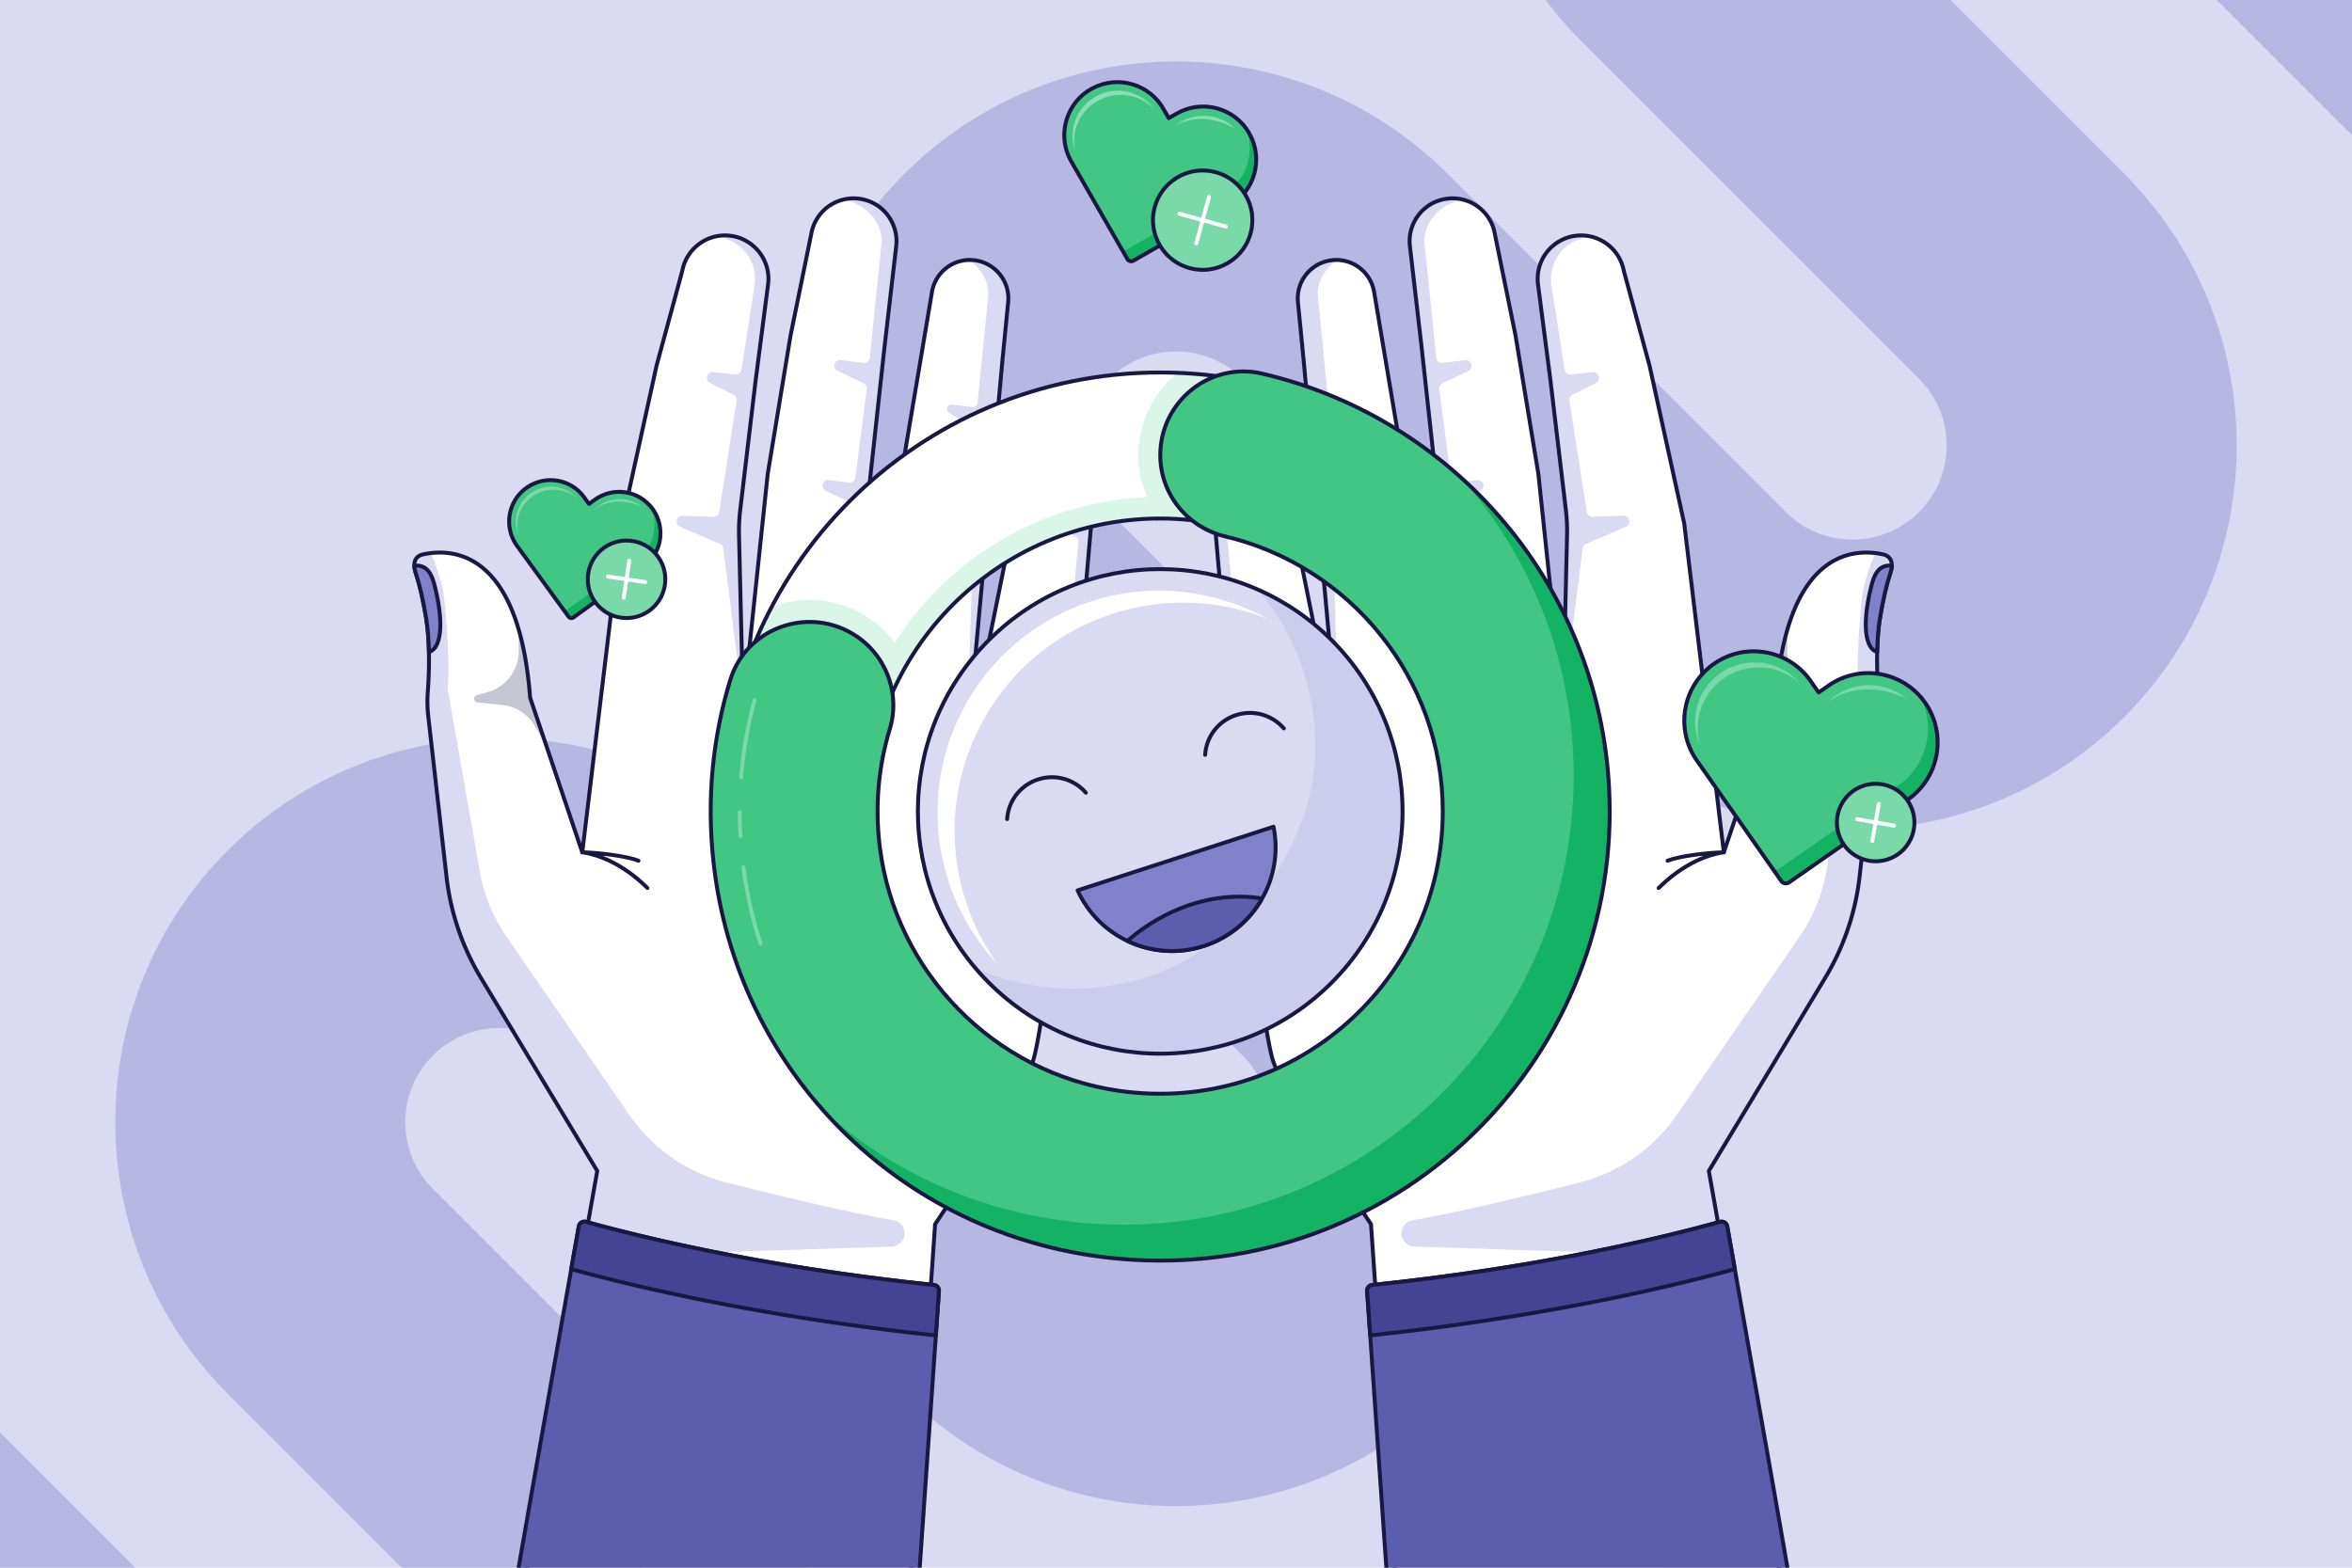 <svg xmlns="http://www.w3.org/2000/svg" viewBox="0 0 600 400"><defs><clipPath id="a"><path fill="none" stroke-width="0" d="M-4-4h608v408H-4z"/></clipPath></defs><path fill="#dadaf2" d="M-4-4h608v408H-4z"/><g clip-path="url(#a)"><path fill="none" stroke="#b7b7e4" stroke-miterlimit="10" stroke-width="74" d="M-45.21 372.61 84.22 502.04c23.83 23.83 62.46 23.83 86.3 0 23.84-23.83 23.84-62.47 0-86.31l-86.26-86.26c-23.83-23.83-23.83-62.48 0-86.31 23.83-23.83 62.47-23.82 86.3 0l86.26 86.26c23.83 23.83 62.46 23.83 86.3 0 23.84-23.83 23.84-62.48 0-86.31l-86.26-86.26c-23.83-23.83-23.83-62.48 0-86.31 23.83-23.83 62.47-23.82 86.3 0l86.26 86.26c23.83 23.83 62.46 23.83 86.3 0 23.84-23.83 23.84-62.48 0-86.31l-86.23-86.23c-23.83-23.83-23.83-62.48 0-86.31 23.83-23.83 62.47-23.82 86.3 0L645.21 27.37"/></g><path fill="#fff" d="m368.6 183.38-10.9-66.34-7.18-42.67c-.94-5.16-5.77-8.66-10.95-7.95-4.91.66-8.51 4.87-8.51 9.71 0 .35.02.73.06 1.1l1.44 14.67 9.16 99.9-16.83-82.99c-1.12-4.23-5.24-6.94-9.57-6.31-4.27.62-7.37 4.29-7.37 8.53 0 .26.01.51.04.78 2.98 32.53 11.53 139.56 16.57 158.21 1.15 4.3 7.76 15.34 13.91 25.07 5.64 8.89 10.88 16.68 11.26 17.24l.02.04.02.32c0 .06 0 .11.01.17l.12 1.76 11.61 167.1s23-1.06 46.05-7.37c14.27-3.9 37.14-16.32 46.02-25.23 1.11-1.11 2.14-2.27 3.07-3.48.62-.81 1.2-1.64 1.72-2.49a26.556 26.556 0 0 0 2.06-3.98c.33-.77-24.5-140.4-24.5-140.4l29.68-49.27a64.022 64.022 0 0 0 8.77-25.78l4.65-40.88c.24-2.1.29-4.22.13-6.33-.18-2.46-.38-6.22-.29-10.2.02-1.39.09-2.81.2-4.22.11-1.41.26-2.79.46-4.11.1-.62.21-1.23.31-1.83.11-.59.22-1.16.33-1.72.1-.56.22-1.11.33-1.64.39-1.87.81-3.55 1.23-5 .18-.62.37-1.21.55-1.76.05-.13.09-.27.12-.42.06-.28.12-.56.16-.86.01-.13.02-.28.02-.43.04-.82-.17-1.6-.78-2.16-.05-.05-.11-.1-.17-.15-.32-.24-.73-.44-1.26-.56-.31-.06-.62-.13-.95-.18h-.01c-.33-.06-.68-.11-1.05-.15-7.98-.94-22.68 2.21-25.31 36.9l-13.3 39.46-10.11-83.96-8.84-40.22-6.56-24.16c-1.08-5.86-6.6-9.8-12.49-8.96-1.69.24-3.25.87-4.58 1.77a11.065 11.065 0 0 0-4.91 9.19c0 .39.02.79.06 1.19l3.2 24.7 4.32 36.28s-1.12 46.89-1.15 46.89l-6.25-59.28-5.82-35.29-5.27-25.86a10.94 10.94 0 0 0-12.67-9c-.77.13-1.52.35-2.23.62a10.97 10.97 0 0 0-6.86 10.16c0 .34.02.68.05 1.03l3 25.88 3.84 35.12.1 2.35 2.03 57.47z"/><path fill="none" stroke="#181843" stroke-linecap="round" stroke-linejoin="round" d="M423.12 226.58c-.25.37 6.88-7.69 16.64-9.12m-14.36 2.17c2.93-1.21 10.16-2.07 14.35-2.17"/><path fill="#dadaf2" d="M482.59 143.93v.38c0 .14 0 .29-.02.42-.04.29-.1.57-.16.86l-.12.42c-.04.14-.09.27-.14.42-.04.14-.09.28-.14.43-.09.29-.19.6-.28.91-.05.18-.11.37-.16.56-.01.03-.02.06-.02.09-.14.49-.28 1-.41 1.53-.22.88-.44 1.82-.65 2.82-.01.06-.02.12-.04.18-.06.27-.12.55-.17.83-.05.21-.09.42-.12.62-.1.49-.19.98-.28 1.47-.01.09-.04.18-.05.27-.01.08-.03.16-.04.24-.09.52-.19 1.05-.27 1.6-.06.4-.12.8-.17 1.21-.04.24-.06.49-.09.74-.08.71-.15 1.43-.21 2.16-.11 1.41-.17 2.82-.19 4.22v.65c-.02 1.23-.01 2.42.01 3.56v.1c.01.77.04 1.51.07 2.21l.06 1.16c.01.23.02.46.04.68v.14c.02.32.04.61.06.9l.06.81c.15 2.11.11 4.22-.14 6.33l-4.65 40.88a64.014 64.014 0 0 1-8.77 25.79l-29.67 49.27v.03c0 .03.01.09.04.19.02.16.06.39.12.71.03.15.06.32.09.5.02.16.06.33.09.52.09.51.2 1.11.32 1.8.19 1.1.43 2.42.7 3.93.07.4.14.82.22 1.25.07.4.14.82.22 1.24.04.22.08.44.11.66.11.61.22 1.25.34 1.91.06.33.12.66.18 1 1.21 6.83 2.79 15.73 4.55 25.67.14.75.27 1.51.4 2.27.65 3.69 1.33 7.51 2.02 11.4.28 1.58.56 3.18.85 4.79 3.05 17.3 6.28 35.65 8.89 50.63.14.79.27 1.57.41 2.34.34 1.93.66 3.79.97 5.58.12.74.25 1.46.37 2.17.09.49.17.99.26 1.48.11.7.24 1.39.35 2.07.01.08.03.16.04.24.18 1.05.36 2.07.52 3.05.32 1.81.6 3.49.85 5.01.08.46.16.91.22 1.34.03.12.05.24.06.35a489.17 489.17 0 0 1 .9 5.44c.04.29.09.55.13.8.02.16.05.3.06.43.04.23.06.44.09.62.02.14.04.26.05.36.02.15.04.28.05.38.01.15.02.24.01.25a25.598 25.598 0 0 1-2.07 3.97c-.52.86-1.1 1.69-1.72 2.5-.93 1.21-1.96 2.37-3.07 3.49-.48.49-1 .98-1.57 1.48-.24.22-.49.44-.75.67-.34.29-.7.59-1.06.88l-.48.39c-.68.55-1.41 1.11-2.17 1.67l-.66.48c-.66.49-1.35.97-2.06 1.46-.24.16-.47.32-.72.49-.48.33-.97.65-1.47.98-.46.3-.93.6-1.41.9-3.1 1.98-6.47 3.94-9.92 5.79L416.9 330.66c-.67-6.2-5.8-10.96-12.03-11.17l-44.08-1.42a3.385 3.385 0 0 1-3.27-3.4c0-1.6 1.15-3.05 2.83-3.33 11.15-1.87 29.49-6.31 42.63-9.63a42.834 42.834 0 0 0 24.74-17.2l31.3-45.44a42.652 42.652 0 0 0 6.89-16.83l8.21-46.65c-.7-4.85.42-22.3 1.39-26.02.8-3.09 1.78-5.9 2.83-8.42.37.04.72.09 1.05.14h.01c.33.05.65.12.95.19a2 2 0 0 1 .37.11c.11.04.23.08.33.13.11.04.21.09.29.15.09.05.18.11.26.17.06.05.12.1.17.15.19.17.34.37.46.58.03.04.05.09.07.13 0 .04.02.06.04.09.01.04.03.08.04.11.03.06.05.14.06.21.02.07.04.14.05.22.01.07.03.15.04.22 0 .04.01.07.01.11v.11zm-163.74 54.66 3.87 60.28-3.11-22.38c-4.51-39.89-9.49-101.38-11.63-124.68a6.91 6.91 0 0 1-.04-.78c0-4.24 3.11-7.91 7.37-8.53a8.68 8.68 0 0 1 3.97.35l-1.49.45a9.785 9.785 0 0 0-5.24 3.82 9.75 9.75 0 0 0-1.69 6.48l1.76 18.69c.05.57.57.98 1.14.91l3.21-.41c1.08-.14 1.59 1.29.66 1.87l-3.99 2.46c-.33.2-.51.57-.48.96l2.17 23.13c.05.57.57.98 1.14.91l3.01-.39c1.08-.14 1.59 1.29.66 1.87l-3.79 2.35c-.33.2-.51.57-.48.96l2.98 31.7z"/><path fill="#c4c6d2" d="m466.5 179.24-6.26.62c-3.48.34-6.58 2.32-8.35 5.34l-2.95 5.01 4.11-12.2c.32-4.3.84-8.12 1.5-11.51l1.48-6.09-.1 5.46c-.09 5 3.21 9.42 8.04 10.75l2.68.73c1.04.29.91 1.79-.16 1.89z"/><path fill="#dadaf2" d="m414.76 134.41-10.14 4.38c-.48.21-.82.66-.88 1.18l-5.06 40.22 1.15-46.89-4.32-36.29-3.21-24.7a11.077 11.077 0 0 1 4.85-10.37c1.33-.9 2.9-1.53 4.59-1.77 1.43-.21 2.84-.13 4.17.19l-1.33.23c-2.05.36-3.96 1.31-5.48 2.73-2.62 2.43-3.86 6-3.31 9.54l3.35 21.44c.12.78.84 1.33 1.62 1.25l5.55-.6c1.65-.18 2.3 2.07.82 2.8l-5.94 2.95c-.58.29-.91.92-.81 1.56l4.42 28.36c.12.74.77 1.28 1.52 1.25l7.8-.29c1.64-.06 2.15 2.19.64 2.84zm-74.72 4.29 1.68 53.1-9.16-99.9-1.44-14.67c-.04-.37-.06-.75-.06-1.1 0-4.84 3.6-9.05 8.51-9.71.55-.07 1.08-.1 1.61-.09-2.98 1.94-4.9 5.01-5 8.4-.01.34 0 .68.02 1.03l2.7 27.05c.07.66.66 1.13 1.32 1.05l5.13-.66c1.26-.16 1.85 1.5.77 2.17l-6.01 3.72c-.36.22-.57.61-.56 1.03l.52 21.15c.02.7.63 1.23 1.33 1.14l4.33-.56c1.26-.16 1.85 1.5.77 2.17l-5.9 3.65c-.36.22-.57.62-.56 1.04zm37.57-13.44-6.59 3.11c-.5.24-.83.74-.85 1.29l-1.58 53.72-2.02-57.46-.1-2.34-3.84-35.12-3-25.88c-.02-.34-.05-.69-.05-1.03 0-4.5 2.77-8.51 6.86-10.15.71-.27 1.46-.49 2.22-.62 1.55-.27 3.08-.2 4.5.16-.52.1-1.04.23-1.53.37-4.78 1.51-8.09 5.42-8.23 9.92 0 .34 0 .68.02 1.03l2.67 25.97.29 3.06c.08.83.83 1.43 1.66 1.32l5.68-.73c1.67-.22 2.34 2.08.82 2.8l-6.53 3.09c-.58.27-.92.89-.83 1.52l2.9 22.57c.1.81.84 1.38 1.65 1.28l5.04-.65c1.67-.22 2.34 2.08.82 2.8z"/><path fill="none" stroke="#181843" stroke-linecap="round" stroke-linejoin="round" d="m368.6 183.38-10.9-66.34-7.18-42.67c-.94-5.16-5.77-8.66-10.95-7.95-4.91.66-8.51 4.87-8.51 9.71 0 .35.02.73.06 1.1l1.44 14.67 9.16 99.9-16.83-82.99c-1.12-4.23-5.24-6.94-9.57-6.31-4.27.62-7.37 4.29-7.37 8.53 0 .26.01.51.04.78 2.98 32.53 11.53 139.56 16.57 158.21 1.15 4.3 7.76 15.34 13.91 25.07 5.64 8.89 10.88 16.68 11.26 17.24l.02.04.02.32c0 .06 0 .11.01.17l.12 1.76 11.61 167.1s23-1.06 46.05-7.37c14.27-3.9 37.14-16.32 46.02-25.23 1.11-1.11 2.14-2.27 3.07-3.48.62-.81 1.2-1.64 1.72-2.49a26.556 26.556 0 0 0 2.06-3.98c.33-.77-24.5-140.4-24.5-140.4l29.68-49.27a64.022 64.022 0 0 0 8.77-25.78l4.65-40.88c.24-2.1.29-4.22.13-6.33-.18-2.46-.38-6.22-.29-10.2.02-1.39.09-2.81.2-4.22.11-1.41.26-2.79.46-4.11.1-.62.21-1.23.31-1.83.11-.59.22-1.16.33-1.72h0c.1-.56.22-1.11.33-1.64h0c.39-1.87.81-3.55 1.23-5 .18-.62.37-1.21.55-1.76.05-.13.09-.27.12-.42.06-.28.12-.56.16-.86.01-.13.02-.28.02-.43.04-.82-.17-1.6-.78-2.16-.05-.05-.11-.1-.17-.15-.32-.24-.73-.44-1.26-.56-.31-.06-.62-.13-.95-.18h-.01c-.33-.06-.68-.11-1.05-.15-7.98-.94-22.68 2.21-25.31 36.9l-13.3 39.46-10.11-83.96-8.84-40.22-6.56-24.16c-1.08-5.86-6.6-9.8-12.49-8.96-1.69.24-3.25.87-4.58 1.77a11.065 11.065 0 0 0-4.91 9.19c0 .39.02.79.06 1.19l3.2 24.7 3.93 33.03c.26 2.17.36 4.35.31 6.53-.25 10.65-1.04 43.61-1.07 43.61l-6.25-59.28-5.82-35.29-5.27-25.86a10.94 10.94 0 0 0-12.67-9c-.77.13-1.52.35-2.23.62a10.97 10.97 0 0 0-6.86 10.16c0 .34.02.68.05 1.03l3 25.88 3.84 35.12.1 2.35 2.03 57.47z"/><path fill="#8181c9" d="M478.88 166.3c.05-2.79.24-5.69.66-8.33.8-4.98 1.78-9.03 2.75-11.95.18-.54.3-1.13.31-1.7-3.31-.27-4.47 2.11-5.28 5.45-2.92 11.91-.56 16.21 1.57 16.54z"/><path fill="none" stroke="#181843" stroke-linecap="round" stroke-linejoin="round" d="M478.88 166.3c.05-2.79.24-5.69.66-8.33.8-4.98 1.78-9.03 2.75-11.95.18-.54.3-1.13.31-1.7-3.31-.27-4.47 2.11-5.28 5.45-2.92 11.91-.56 16.21 1.57 16.54z"/><path fill="#5d5dae" d="M348.76 329.39c-.05-.77.51-1.45 1.28-1.53 18.11-1.86 53.73-6.44 88.79-16.11.81-.22 1.65.3 1.79 1.13 9.53 53.66 16.04 90.7 19.33 110.08 2.77 16.28 2.71 16.43 2.46 17.03-.2.48-.42.97-.64 1.43-.47.97-.99 1.89-1.58 2.84-.58.95-1.21 1.85-1.85 2.68-.93 1.22-2.03 2.46-3.24 3.69-8.94 8.98-32.21 21.75-46.98 25.79-21.89 5.99-44.01 7.32-46.46 7.45l-2.16.09-10.75-154.57z"/><path fill="none" stroke="#181843" stroke-linecap="round" stroke-linejoin="round" d="M348.76 329.39c-.05-.77.51-1.45 1.28-1.53h0c18.11-1.86 53.73-6.44 88.79-16.11h0c.81-.22 1.65.3 1.79 1.13h0c9.53 53.66 16.04 90.7 19.33 110.08 2.77 16.28 2.71 16.43 2.46 17.03-.2.48-.42.97-.64 1.43-.47.97-.99 1.89-1.58 2.84-.58.95-1.21 1.85-1.85 2.68-.93 1.22-2.03 2.46-3.24 3.69-8.94 8.98-32.21 21.75-46.98 25.79-21.89 5.99-44.01 7.32-46.46 7.45l-2.16.09-10.75-154.57z"/><path fill="#444493" d="M442.57 323.82c-18.53 5.07-37.16 8.81-53.59 11.55a665.975 665.975 0 0 1-39.43 5.36l-.79-11.34c-.06-.77.51-1.45 1.28-1.53 9.05-.93 22.49-2.54 38.04-5.13s33.22-6.15 50.75-10.98a1.441 1.441 0 0 1 1.79 1.13c.66 3.72 1.31 7.36 1.94 10.93z"/><path fill="none" stroke="#181843" stroke-linecap="round" stroke-linejoin="round" d="M442.57 323.82c-18.53 5.07-37.16 8.81-53.59 11.55a665.975 665.975 0 0 1-39.43 5.36l-.79-11.34c-.06-.77.51-1.45 1.28-1.53 9.05-.93 22.49-2.54 38.04-5.13s33.22-6.15 50.75-10.98a1.441 1.441 0 0 1 1.79 1.13c.66 3.72 1.31 7.36 1.94 10.93z"/><path fill="#fff" d="m219.69 183.38 10.9-66.34 7.18-42.67c.94-5.16 5.77-8.66 10.95-7.95 4.91.66 8.51 4.87 8.51 9.71 0 .35-.02.73-.06 1.1l-1.44 14.67-9.16 99.9 16.83-82.99c1.12-4.23 5.24-6.94 9.57-6.31 4.27.62 7.37 4.29 7.37 8.53 0 .26-.01.51-.04.78-2.98 32.53-11.53 139.56-16.57 158.21-1.15 4.3-7.76 15.34-13.91 25.07a814.468 814.468 0 0 1-11.26 17.24l-.02.04-.02.32c0 .06 0 .11-.01.17l-.12 1.76-11.61 167.1s-23-1.06-46.05-7.37c-14.27-3.9-37.14-16.32-46.02-25.23a35.725 35.725 0 0 1-3.07-3.48c-.62-.81-1.2-1.64-1.72-2.49a26.556 26.556 0 0 1-2.06-3.98c-.33-.77 24.5-140.4 24.5-140.4l-29.68-49.27a64.022 64.022 0 0 1-8.77-25.78l-4.65-40.88c-.24-2.1-.29-4.22-.13-6.33.18-2.46.38-6.22.29-10.2a66.9 66.9 0 0 0-.2-4.22c-.11-1.41-.26-2.79-.46-4.11-.1-.62-.21-1.23-.31-1.83-.11-.59-.22-1.16-.33-1.72-.1-.56-.22-1.11-.33-1.64-.39-1.87-.81-3.55-1.23-5-.18-.62-.37-1.21-.55-1.76-.05-.13-.09-.27-.12-.42-.06-.28-.12-.56-.16-.86-.01-.13-.02-.28-.02-.43-.04-.82.17-1.6.78-2.16.05-.05.11-.1.17-.15.32-.24.73-.44 1.26-.56.31-.06.62-.13.95-.18h.01c.33-.06.68-.11 1.05-.15 7.98-.94 22.68 2.21 25.31 36.9l13.3 39.46 10.11-83.96 8.84-40.22 6.56-24.16c1.08-5.86 6.6-9.8 12.49-8.96 1.69.24 3.25.87 4.58 1.77 3.01 2.02 4.91 5.43 4.91 9.19 0 .39-.02.79-.06 1.19l-3.2 24.7-4.32 36.28s1.12 46.89 1.15 46.89l6.25-59.28 5.82-35.29 5.27-25.86a10.94 10.94 0 0 1 12.67-9c.77.13 1.52.35 2.23.62a10.97 10.97 0 0 1 6.86 10.16c0 .34-.02.68-.05 1.03l-3 25.88-3.84 35.12-.1 2.35-2.03 57.47z"/><path fill="none" stroke="#181843" stroke-linecap="round" stroke-linejoin="round" d="M165.17 226.58c.25.37-6.88-7.69-16.64-9.12m14.35 2.17c-2.93-1.21-10.16-2.07-14.35-2.17"/><path fill="#dadaf2" d="M105.7 143.93v.38c0 .14 0 .29.02.42.04.29.1.57.16.86l.12.42c.04.14.09.27.14.42.04.14.09.28.14.43.09.29.19.6.28.91.05.18.11.37.16.56.01.03.02.06.02.09.14.49.28 1 .41 1.53.22.88.44 1.82.65 2.82.01.06.02.12.04.18.06.27.12.55.17.83.05.21.09.42.12.62.1.49.19.98.28 1.47.01.09.04.18.05.27.01.08.03.16.04.24.09.52.19 1.05.27 1.6.06.4.12.8.17 1.21.04.24.06.49.09.74.08.71.15 1.43.21 2.16.11 1.41.17 2.82.19 4.22v.65c.02 1.23.01 2.42-.01 3.56v.1c-.01.77-.04 1.51-.07 2.21l-.06 1.16c-.01.23-.02.46-.04.68v.14c-.02.32-.04.61-.06.9l-.06.81c-.15 2.11-.11 4.22.14 6.33l4.65 40.88a64.014 64.014 0 0 0 8.77 25.79l29.67 49.27v.03c0 .03-.01.09-.04.19-.02.16-.06.39-.12.71-.03.15-.06.32-.09.5-.02.16-.06.33-.09.52-.09.51-.2 1.11-.32 1.8-.19 1.1-.43 2.42-.7 3.93-.07.4-.14.82-.22 1.25-.07.4-.14.82-.22 1.24-.04.22-.08.44-.11.66-.11.61-.22 1.25-.34 1.91-.06.33-.12.66-.18 1-1.21 6.83-2.79 15.73-4.55 25.67-.14.75-.27 1.51-.4 2.27-.65 3.69-1.33 7.51-2.02 11.4-.28 1.58-.56 3.18-.85 4.79-3.05 17.3-6.28 35.65-8.89 50.63-.14.79-.27 1.57-.41 2.34-.34 1.93-.66 3.79-.97 5.58-.12.74-.25 1.46-.37 2.17-.09.49-.17.99-.26 1.48-.11.7-.24 1.39-.35 2.07-.01.08-.03.16-.04.24-.18 1.05-.36 2.07-.52 3.05-.32 1.81-.6 3.49-.85 5.01-.08.46-.16.91-.22 1.34-.03.12-.05.24-.06.35a489.17 489.17 0 0 0-.9 5.44c-.04.29-.09.55-.13.8-.02.16-.05.3-.06.43-.04.23-.06.44-.09.62-.02.14-.04.26-.05.36-.02.15-.04.28-.05.38-.01.15-.02.24-.01.25a25.598 25.598 0 0 0 2.07 3.97c.52.86 1.1 1.69 1.72 2.5.93 1.21 1.96 2.37 3.07 3.49.48.49 1 .98 1.57 1.48.24.22.49.44.75.67.34.29.7.59 1.06.88l.48.39a61.143 61.143 0 0 0 2.83 2.15c.66.49 1.35.97 2.06 1.46.24.16.47.32.72.49.48.33.97.65 1.47.98.46.3.93.6 1.41.9 3.1 1.98 6.47 3.94 9.92 5.79l14.38-133.69c.67-6.2 5.8-10.96 12.03-11.17l44.08-1.42a3.385 3.385 0 0 0 3.27-3.4c0-1.6-1.15-3.05-2.83-3.33-11.15-1.87-29.49-6.31-42.63-9.63a42.834 42.834 0 0 1-24.74-17.2l-31.3-45.44a42.652 42.652 0 0 1-6.89-16.83l-8.21-46.65c.7-4.85-.42-22.3-1.39-26.02-.8-3.09-1.78-5.9-2.83-8.42-.37.04-.72.09-1.05.14h-.01c-.33.05-.65.12-.95.19-.13.03-.26.06-.37.11-.11.04-.23.08-.33.13-.11.04-.21.09-.29.15-.09.05-.18.11-.26.17-.06.05-.12.1-.17.15-.19.17-.34.37-.46.58-.03.04-.05.09-.07.13 0 .04-.02.06-.04.09-.01.04-.03.08-.04.11-.03.06-.05.14-.06.21-.02.07-.04.14-.05.22-.01.07-.03.15-.04.22 0 .04-.01.07-.01.11v.11zm163.73 54.66-3.87 60.28 3.11-22.38c4.51-39.89 9.49-101.38 11.63-124.68.03-.27.04-.52.04-.78 0-4.24-3.11-7.91-7.37-8.53a8.68 8.68 0 0 0-3.97.35l1.49.45c2.13.64 3.98 1.99 5.24 3.82a9.75 9.75 0 0 1 1.69 6.48l-1.76 18.69c-.05.57-.57.98-1.14.91l-3.21-.41c-1.08-.14-1.59 1.29-.66 1.87l3.99 2.46c.33.2.51.57.48.96l-2.17 23.13c-.05.57-.57.98-1.14.91l-3.01-.39c-1.08-.14-1.59 1.29-.66 1.87l3.79 2.35c.33.2.51.57.48.96l-2.98 31.7z"/><path fill="#c4c6d2" d="m121.79 179.24 6.26.62c3.48.34 6.58 2.32 8.35 5.34l2.95 5.01-4.11-12.2c-.32-4.3-.84-8.12-1.5-11.51l-1.48-6.09.1 5.46c.09 5-3.21 9.42-8.04 10.75l-2.68.73c-1.04.29-.91 1.79.16 1.89z"/><path fill="#dadaf2" d="m173.52 134.41 10.14 4.38c.48.21.82.66.88 1.18l5.06 40.22-1.15-46.89 4.32-36.29 3.21-24.7a11.077 11.077 0 0 0-4.85-10.37c-1.33-.9-2.9-1.53-4.59-1.77-1.43-.21-2.84-.13-4.17.19l1.33.23c2.05.36 3.96 1.31 5.48 2.73 2.62 2.43 3.86 6 3.31 9.54l-3.35 21.44a1.49 1.49 0 0 1-1.62 1.25l-5.55-.6c-1.65-.18-2.3 2.07-.82 2.8l5.94 2.95c.58.29.91.92.81 1.56l-4.42 28.36c-.12.74-.77 1.28-1.52 1.25l-7.8-.29c-1.64-.06-2.15 2.19-.64 2.84zm74.72 4.29-1.68 53.1 9.16-99.9 1.44-14.67c.04-.37.06-.75.06-1.1 0-4.84-3.6-9.05-8.51-9.71-.55-.07-1.08-.1-1.61-.09 2.98 1.94 4.9 5.01 5 8.4.01.34 0 .68-.02 1.03l-2.7 27.05a1.18 1.18 0 0 1-1.32 1.05l-5.13-.66c-1.26-.16-1.85 1.5-.77 2.17l6.01 3.72c.36.22.57.61.56 1.03l-.52 21.15c-.02.7-.63 1.23-1.33 1.14l-4.33-.56c-1.26-.16-1.85 1.5-.77 2.17l5.9 3.65c.36.22.57.62.56 1.04zm-37.57-13.44 6.59 3.11c.5.24.83.74.85 1.29l1.58 53.72 2.02-57.46.1-2.34 3.84-35.12 3-25.88c.02-.34.05-.69.05-1.03 0-4.5-2.77-8.51-6.86-10.15-.71-.27-1.46-.49-2.22-.62-1.55-.27-3.08-.2-4.5.16.52.1 1.04.23 1.53.37 4.78 1.51 8.09 5.42 8.23 9.92 0 .34 0 .68-.02 1.03l-2.67 25.97-.29 3.06c-.08.83-.83 1.43-1.66 1.32l-5.68-.73c-1.67-.22-2.34 2.08-.82 2.8l6.53 3.09c.58.27.92.89.83 1.52l-2.9 22.57c-.1.81-.84 1.38-1.65 1.28l-5.04-.65c-1.67-.22-2.34 2.08-.82 2.8z"/><path fill="none" stroke="#181843" stroke-linecap="round" stroke-linejoin="round" d="m219.69 183.38 10.9-66.34 7.18-42.67c.94-5.16 5.77-8.66 10.95-7.95 4.91.66 8.51 4.87 8.51 9.71 0 .35-.02.73-.06 1.1l-1.44 14.67-9.16 99.9 16.83-82.99c1.12-4.23 5.24-6.94 9.57-6.31 4.27.62 7.37 4.29 7.37 8.53 0 .26-.01.51-.04.78-2.98 32.53-11.53 139.56-16.57 158.21-1.15 4.3-7.76 15.34-13.91 25.07a814.468 814.468 0 0 1-11.26 17.24l-.02.04-.02.32c0 .06 0 .11-.01.17l-.12 1.76-11.61 167.1s-23-1.06-46.05-7.37c-14.27-3.9-37.14-16.32-46.02-25.23a35.725 35.725 0 0 1-3.07-3.48c-.62-.81-1.2-1.64-1.72-2.49a26.556 26.556 0 0 1-2.06-3.98c-.33-.77 24.5-140.4 24.5-140.4l-29.68-49.27a64.022 64.022 0 0 1-8.77-25.78l-4.65-40.88c-.24-2.1-.29-4.22-.13-6.33.18-2.46.38-6.22.29-10.2a66.9 66.9 0 0 0-.2-4.22c-.11-1.41-.26-2.79-.46-4.11-.1-.62-.21-1.23-.31-1.83-.11-.59-.22-1.16-.33-1.72h0c-.1-.56-.22-1.11-.33-1.64h0c-.39-1.87-.81-3.55-1.23-5-.18-.62-.37-1.21-.55-1.76-.05-.13-.09-.27-.12-.42-.06-.28-.12-.56-.16-.86-.01-.13-.02-.28-.02-.43-.04-.82.17-1.6.78-2.16.05-.05.11-.1.17-.15.32-.24.73-.44 1.26-.56.31-.06.62-.13.95-.18h.01c.33-.06.68-.11 1.05-.15 7.98-.94 22.68 2.21 25.31 36.9l13.3 39.46 10.11-83.96 8.84-40.22 6.56-24.16c1.08-5.86 6.6-9.8 12.49-8.96 1.69.24 3.25.87 4.58 1.77 3.01 2.02 4.91 5.43 4.91 9.19 0 .39-.02.79-.06 1.19l-3.2 24.7-3.93 33.03c-.26 2.17-.36 4.35-.31 6.53.25 10.65 1.04 43.61 1.07 43.61l6.25-59.28 5.82-35.29 5.27-25.86a10.94 10.94 0 0 1 12.67-9c.77.13 1.52.35 2.23.62a10.97 10.97 0 0 1 6.86 10.16c0 .34-.02.68-.05 1.03l-3 25.88-3.84 35.12-.1 2.35-2.03 57.47z"/><path fill="#8181c9" d="M109.41 166.3c-.05-2.79-.24-5.69-.66-8.33-.8-4.98-1.78-9.03-2.75-11.95-.18-.54-.3-1.13-.31-1.7 3.31-.27 4.47 2.11 5.28 5.45 2.92 11.91.56 16.21-1.57 16.54z"/><path fill="none" stroke="#181843" stroke-linecap="round" stroke-linejoin="round" d="M109.41 166.3c-.05-2.79-.24-5.69-.66-8.33-.8-4.98-1.78-9.03-2.75-11.95-.18-.54-.3-1.13-.31-1.7 3.31-.27 4.47 2.11 5.28 5.45 2.92 11.91.56 16.21-1.57 16.54z"/><path fill="#5d5dae" d="M239.52 329.39c.05-.77-.51-1.45-1.28-1.53-18.11-1.86-53.73-6.44-88.79-16.11-.81-.22-1.65.3-1.79 1.13-9.53 53.66-16.04 90.7-19.33 110.08-2.77 16.28-2.71 16.43-2.46 17.03.2.48.42.97.64 1.43.47.97.99 1.89 1.58 2.84.58.95 1.21 1.85 1.85 2.68.93 1.22 2.03 2.46 3.24 3.69 8.94 8.98 32.21 21.75 46.98 25.79 21.89 5.99 44.01 7.32 46.46 7.45l2.16.09 10.75-154.57z"/><path fill="none" stroke="#181843" stroke-linecap="round" stroke-linejoin="round" d="M239.52 329.39c.05-.77-.51-1.45-1.28-1.53h0c-18.11-1.86-53.73-6.44-88.79-16.11h0c-.81-.22-1.65.3-1.79 1.13h0c-9.53 53.66-16.04 90.7-19.33 110.08-2.77 16.28-2.71 16.43-2.46 17.03.2.48.42.97.64 1.43.47.97.99 1.89 1.58 2.84.58.95 1.21 1.85 1.85 2.68.93 1.22 2.03 2.46 3.24 3.69 8.94 8.98 32.21 21.75 46.98 25.79 21.89 5.99 44.01 7.32 46.46 7.45l2.16.09 10.75-154.57z"/><path fill="#595a81" d="M145.71 323.82c18.53 5.07 37.16 8.81 53.59 11.55 15.89 2.65 29.73 4.34 39.43 5.36l.79-11.34c.06-.77-.51-1.45-1.28-1.53-9.05-.93-22.49-2.54-38.04-5.13s-33.22-6.15-50.75-10.98a1.441 1.441 0 0 0-1.79 1.13c-.66 3.72-1.31 7.36-1.94 10.93z"/><path fill="#444493" stroke="#181843" stroke-linecap="round" stroke-linejoin="round" d="M145.71 323.82c18.53 5.07 37.16 8.81 53.59 11.55 15.89 2.65 29.73 4.34 39.43 5.36l.79-11.34c.06-.77-.51-1.45-1.28-1.53-9.05-.93-22.49-2.54-38.04-5.13s-33.22-6.15-50.75-10.98a1.441 1.441 0 0 0-1.79 1.13c-.66 3.72-1.31 7.36-1.94 10.93z"/><circle cx="295.97" cy="207.03" r="61.82" fill="#dadaf2" transform="rotate(-36.26 295.963 207.026)"/><path fill="#b7b7e4" d="M320.79 150.34c9.25 10.82 14.89 24.99 14.79 40.89-.16 24.8-20.06 51.33-43.84 58.39-15.03 4.47-29.99 3.1-42.83-2.55 13.13 15.37 33.52 23.99 55.01 21.19 33.68-4.38 57.71-35.56 53.34-69.23-2.89-22.32-17.32-40.27-36.48-48.69z" opacity=".4"/><circle cx="295.97" cy="207.03" r="61.82" fill="none" stroke="#181843" stroke-linecap="round" stroke-linejoin="round" transform="rotate(-45 295.972 207.024)"/><path fill="#fff" d="M254.47 245.97c-5.65-6.01-9.91-13.19-12.52-21.23-9.64-29.66 6.65-61.63 36.31-71.27 2.53-.82 5.13-1.47 7.73-1.93 12.78-2.25 26.04.1 37.3 6.35-9.95-3.98-20.81-5.13-31.56-3.24-2.67.47-5.35 1.14-7.95 1.98-14.79 4.81-26.83 15.09-33.89 28.94-7.06 13.86-8.3 29.64-3.5 44.43a58.54 58.54 0 0 0 8.07 15.97z"/><path fill="#8181c9" stroke="#181843" stroke-linecap="round" stroke-linejoin="round" d="M274.9 227.18c5.49 12.09 19.31 18.38 32.24 14.18 12.93-4.2 20.4-17.41 17.74-30.42l-49.98 16.24z"/><path fill="#5d5dae" stroke="#181843" stroke-linecap="round" stroke-linejoin="round" d="M287.64 240.1c5.89 2.79 12.81 3.43 19.49 1.26 6.4-2.08 11.46-6.37 14.62-11.74l-.41-.47c-19.44-2.73-33.51 10.76-33.7 10.95z"/><path fill="none" stroke="#181843" stroke-linecap="round" stroke-linejoin="round" d="M307.43 192.59c.31-4.7 3.41-8.68 7.89-10.13 4.38-1.42 9.17-.09 12.19 3.39M256.92 209c.31-4.7 3.41-8.68 7.89-10.13 4.38-1.42 9.17-.1 12.19 3.39"/><circle cx="295.97" cy="208.55" r="87" fill="none"/><path fill="#fff" d="M295.96 95.04c-61.85 0-111.98 50.14-111.98 111.98S234.12 319 295.96 319s111.98-50.14 111.98-111.98S357.8 95.04 295.96 95.04zm0 186.72c-41.2 0-74.73-33.52-74.73-74.73s33.52-74.73 74.73-74.73 74.73 33.52 74.73 74.73-33.52 74.73-74.73 74.73z"/><path fill="#daf6e8" d="M407.96 207.03c0 61.84-50.15 111.97-111.99 111.97s-111.99-50.13-111.99-111.97c0-18.84 4.64-36.59 12.89-52.16 3.02-1.16 6.3-1.77 9.7-1.77 4.72 0 9.38 1.25 13.48 3.62 5.24 3.02 9.14 7.55 11.34 12.76-6.45 11.04-10.15 23.87-10.15 37.56 0 41.2 33.51 74.73 74.73 74.73s74.73-33.53 74.73-74.73-33.53-74.73-74.73-74.73h-.11a26.65 26.65 0 0 1-5.45-16.19c0-8.47 3.9-16.06 10-20.98 59.79 2.33 107.55 51.55 107.55 111.9z"/><path fill="#daf6e8" d="M295.96 126.77c-44.26 0-80.26 36.01-80.26 80.26s36 80.26 80.26 80.26 80.26-36.01 80.26-80.26-36-80.26-80.26-80.26zm0 154.99c-41.21 0-74.73-33.53-74.73-74.73s33.52-74.73 74.73-74.73 74.73 33.53 74.73 74.73-33.53 74.73-74.73 74.73z"/><path fill="none" stroke="#181843" stroke-linecap="round" stroke-linejoin="round" d="M295.96 95.04c-61.85 0-111.98 50.14-111.98 111.98S234.12 319 295.96 319s111.98-50.14 111.98-111.98S357.8 95.04 295.96 95.04zm0 186.72c-41.2 0-74.73-33.52-74.73-74.73s33.52-74.73 74.73-74.73 74.73 33.52 74.73 74.73-33.52 74.73-74.73 74.73z"/><path fill="#42c684" d="M410.64 207.01c0 67.59-58.5 121.49-127.56 113.93-53.53-5.85-95.25-47.57-101.08-101.11-1.77-16.23-.13-31.89 4.29-46.34 3.98-12.99 19.2-18.72 30.96-11.93 8.53 4.92 12.6 15.07 9.73 24.5-2.87 9.42-3.85 19.66-2.52 30.21 4.01 31.9 29.23 57.54 61.06 62.06 44.32 6.29 82.53-28.12 82.53-71.32 0-33.99-23.72-62.6-55.46-70.13-9.68-2.3-16.6-10.81-16.6-20.76 0-13.63 12.65-23.87 25.92-20.8 50.81 11.76 88.72 57.33 88.72 111.69z"/><path fill="#14b363" d="M410.64 207.01c0 67.6-58.5 121.49-127.56 113.94-29.06-3.18-54.65-16.93-72.89-37.4 17.23 15.37 39.24 25.54 63.7 28.22 69.06 7.55 127.56-46.34 127.56-113.93 0-29.31-11.01-56.06-29.13-76.33 23.51 21 38.31 51.53 38.31 85.51z"/><path fill="none" stroke="#181843" stroke-linecap="round" stroke-linejoin="round" d="M410.64 207.01c0 67.59-58.5 121.49-127.56 113.93-53.53-5.86-95.25-47.57-101.08-101.11-1.77-16.23-.13-31.89 4.29-46.34 3.98-12.99 19.2-18.72 30.96-11.93h0c8.53 4.92 12.6 15.07 9.73 24.5-2.87 9.42-3.85 19.66-2.52 30.21 4.01 31.9 29.23 57.54 61.06 62.06 44.32 6.29 82.53-28.12 82.53-71.32 0-33.99-23.72-62.6-55.46-70.13-9.68-2.3-16.6-10.81-16.6-20.76h0c0-13.63 12.65-23.87 25.92-20.8 50.81 11.76 88.72 57.33 88.72 111.69z"/><path fill="none" stroke="#79d9a9" stroke-dasharray="0 0 0 0 20 8 6 9" stroke-linecap="round" stroke-linejoin="round" d="M194.01 240.77c-2.25-6.94-3.82-14.22-4.64-21.74-1.61-14.82-.26-29.41 4.01-43.37"/><path fill="#42c684" d="M134.51 124.33c4.82-3.28 11.39-2.04 14.67 2.78l1.07 1.47 1.47-1.06c4.72-3.44 11.33-2.39 14.76 2.33 3.42 4.73 2.37 11.33-2.35 14.77l-17.88 12.95c-.38.26-.89.18-1.17-.18l-12.98-17.84c-.14-.18-.27-.35-.39-.54-3.28-4.82-2.04-11.39 2.78-14.67z"/><path fill="#14b363" d="m164.15 144.62-17.88 12.95c-.37.26-.89.18-1.17-.18l-1.52-2.09c.28.36.79.44 1.17.18l17.88-12.95c4.03-2.93 5.39-8.18 3.56-12.6.33.28.64.58.95.91 2.62 4.62 1.41 10.58-2.99 13.78z"/><path fill="none" stroke="#181843" stroke-linecap="round" stroke-linejoin="round" d="M134.51 124.33c4.82-3.28 11.39-2.04 14.67 2.78l1.07 1.47 1.47-1.06h0c4.72-3.44 11.33-2.39 14.76 2.33h0c3.42 4.73 2.37 11.33-2.35 14.77l-17.88 12.95c-.38.26-.89.18-1.17-.18l-12.98-17.84c-.14-.18-.27-.35-.39-.54-3.28-4.82-2.04-11.39 2.78-14.67z"/><path fill="#79d9a9" d="M159.99 128.15c1.36.22 2.62.64 3.73 1.22-1.22-1-2.69-1.68-4.26-1.93a8.93 8.93 0 0 0-7.83 2.62c2-1.63 5.08-2.42 8.35-1.91zm-27.64 8.75c-.54-1.2-.81-2.5-.79-3.85.08-4.97 4.2-8.94 9.16-8.86.42 0 .85.04 1.26.11 2.04.32 3.92 1.36 5.29 2.89a9.129 9.129 0 0 0-4.59-2.12c-.43-.07-.87-.11-1.3-.11-2.48-.04-4.82.88-6.61 2.61s-2.79 4.04-2.83 6.51c-.02.96.12 1.91.39 2.82z"/><path fill="#42c684" d="M278.66 22.55c6.59-3.52 14.8-1.03 18.32 5.56l1.17 2.02 2.02-1.15c6.49-3.73 14.77-1.49 18.5 5 3.71 6.49 1.47 14.77-5.02 18.5l-24.56 14.05c-.52.28-1.16.1-1.47-.4l-14.1-24.53c-.15-.24-.29-.49-.43-.74-3.52-6.59-1.03-14.8 5.56-18.32z"/><path fill="#14b363" d="m313.65 52.48-24.57 14.05c-.51.28-1.15.1-1.46-.39l-1.65-2.87c.31.5.95.67 1.46.39L312 49.61c5.54-3.18 7.99-9.69 6.26-15.57.38.4.74.83 1.08 1.29 2.71 6.25.34 13.67-5.69 17.15z"/><path fill="none" stroke="#181843" stroke-linecap="round" stroke-linejoin="round" d="M278.66 22.55c6.59-3.52 14.8-1.03 18.32 5.56l1.17 2.02 2.02-1.15h0c6.49-3.73 14.77-1.49 18.5 5h0c3.71 6.49 1.47 14.77-5.02 18.5l-24.56 14.05c-.52.28-1.16.1-1.47-.4l-14.1-24.53c-.15-.24-.29-.49-.43-.74-3.52-6.59-1.03-14.8 5.56-18.32z"/><path fill="#8addb6" d="M310.6 30.91c1.71.46 3.26 1.18 4.59 2.06-1.42-1.44-3.2-2.51-5.17-3.04-.52-.14-1.05-.24-1.59-.31-3.27-.41-6.39.62-8.75 2.58 2.78-1.8 6.81-2.39 10.91-1.28zm-36.43 7.37c-.53-1.6-.69-3.3-.48-5.01.79-6.32 6.57-10.82 12.9-10.04.54.07 1.08.17 1.6.31 2.56.69 4.81 2.28 6.35 4.41-1.5-1.6-3.4-2.75-5.56-3.33-.54-.14-1.09-.25-1.64-.32-3.15-.39-6.27.46-8.78 2.42s-4.11 4.76-4.5 7.92c-.15 1.22-.11 2.46.11 3.65z"/><path fill="#42c684" d="M437.67 169.08c8.18-5.36 19.16-3.07 24.52 5.11l1.75 2.5 2.49-1.74c8.02-5.62 19.07-3.67 24.68 4.35 5.59 8.03 3.63 19.07-4.38 24.69l-30.36 21.17c-.64.42-1.5.27-1.95-.34l-21.22-30.31c-.22-.3-.44-.6-.64-.91-5.36-8.18-3.07-19.16 5.11-24.52z"/><path fill="#14b363" d="m486.75 203.99-30.37 21.17c-.63.42-1.49.27-1.95-.34l-2.48-3.54c.46.61 1.32.76 1.95.34l30.37-21.17c6.84-4.79 9.28-13.56 6.34-21.01.54.48 1.06.99 1.56 1.55 4.26 7.83 2.04 17.77-5.42 23.01z"/><path fill="none" stroke="#181843" stroke-linecap="round" stroke-linejoin="round" d="M437.67 169.08c8.18-5.36 19.16-3.07 24.52 5.11l1.75 2.5 2.49-1.74h0c8.02-5.62 19.07-3.67 24.68 4.35h0c5.59 8.03 3.63 19.07-4.38 24.69l-30.36 21.17c-.64.42-1.5.27-1.95-.34l-21.22-30.31c-.22-.3-.44-.6-.64-.91-5.36-8.18-3.07-19.16 5.11-24.52z"/><path fill="#79d9a9" d="M480.27 176.25c2.28.4 4.38 1.15 6.22 2.15-2.01-1.71-4.46-2.9-7.09-3.36-.69-.12-1.4-.2-2.1-.22-4.31-.15-8.25 1.55-11.09 4.37 3.41-2.67 8.6-3.91 14.06-2.94zm-46.61 13.84c-.87-2.02-1.28-4.22-1.2-6.48.29-8.33 7.3-14.87 15.63-14.58.71.02 1.42.1 2.12.22 3.42.6 6.53 2.4 8.79 5a15.442 15.442 0 0 0-7.63-3.7c-.71-.13-1.45-.2-2.18-.23-4.15-.15-8.11 1.34-11.15 4.17-3.04 2.83-4.79 6.68-4.94 10.84-.06 1.61.14 3.21.57 4.75z"/><g stroke-linecap="round" stroke-linejoin="round"><circle cx="478.46" cy="209.84" r="9.89" fill="#79d9a9" stroke="#181843" transform="rotate(-57.79 478.505 209.834)"/><path fill="none" stroke="#fff" d="m479.29 205.12-1.65 9.43m5.53-3.89-9.42-1.65"/></g><g stroke-linecap="round" stroke-linejoin="round"><circle cx="306.8" cy="56.17" r="12.68" fill="#79d9a9" stroke="#181843" transform="rotate(-24.86 306.815 56.161)"/><path fill="none" stroke="#fff" d="m308.42 50.25-3.24 11.83m7.53-4.29-11.83-3.24"/></g><g stroke-linecap="round" stroke-linejoin="round"><circle cx="159.82" cy="147.81" r="9.89" fill="#79d9a9" stroke="#181843" transform="rotate(-84.84 159.828 147.803)"/><path fill="none" stroke="#fff" d="m160.53 143.07-1.41 9.47m5.44-4.03-9.47-1.41"/></g></svg>